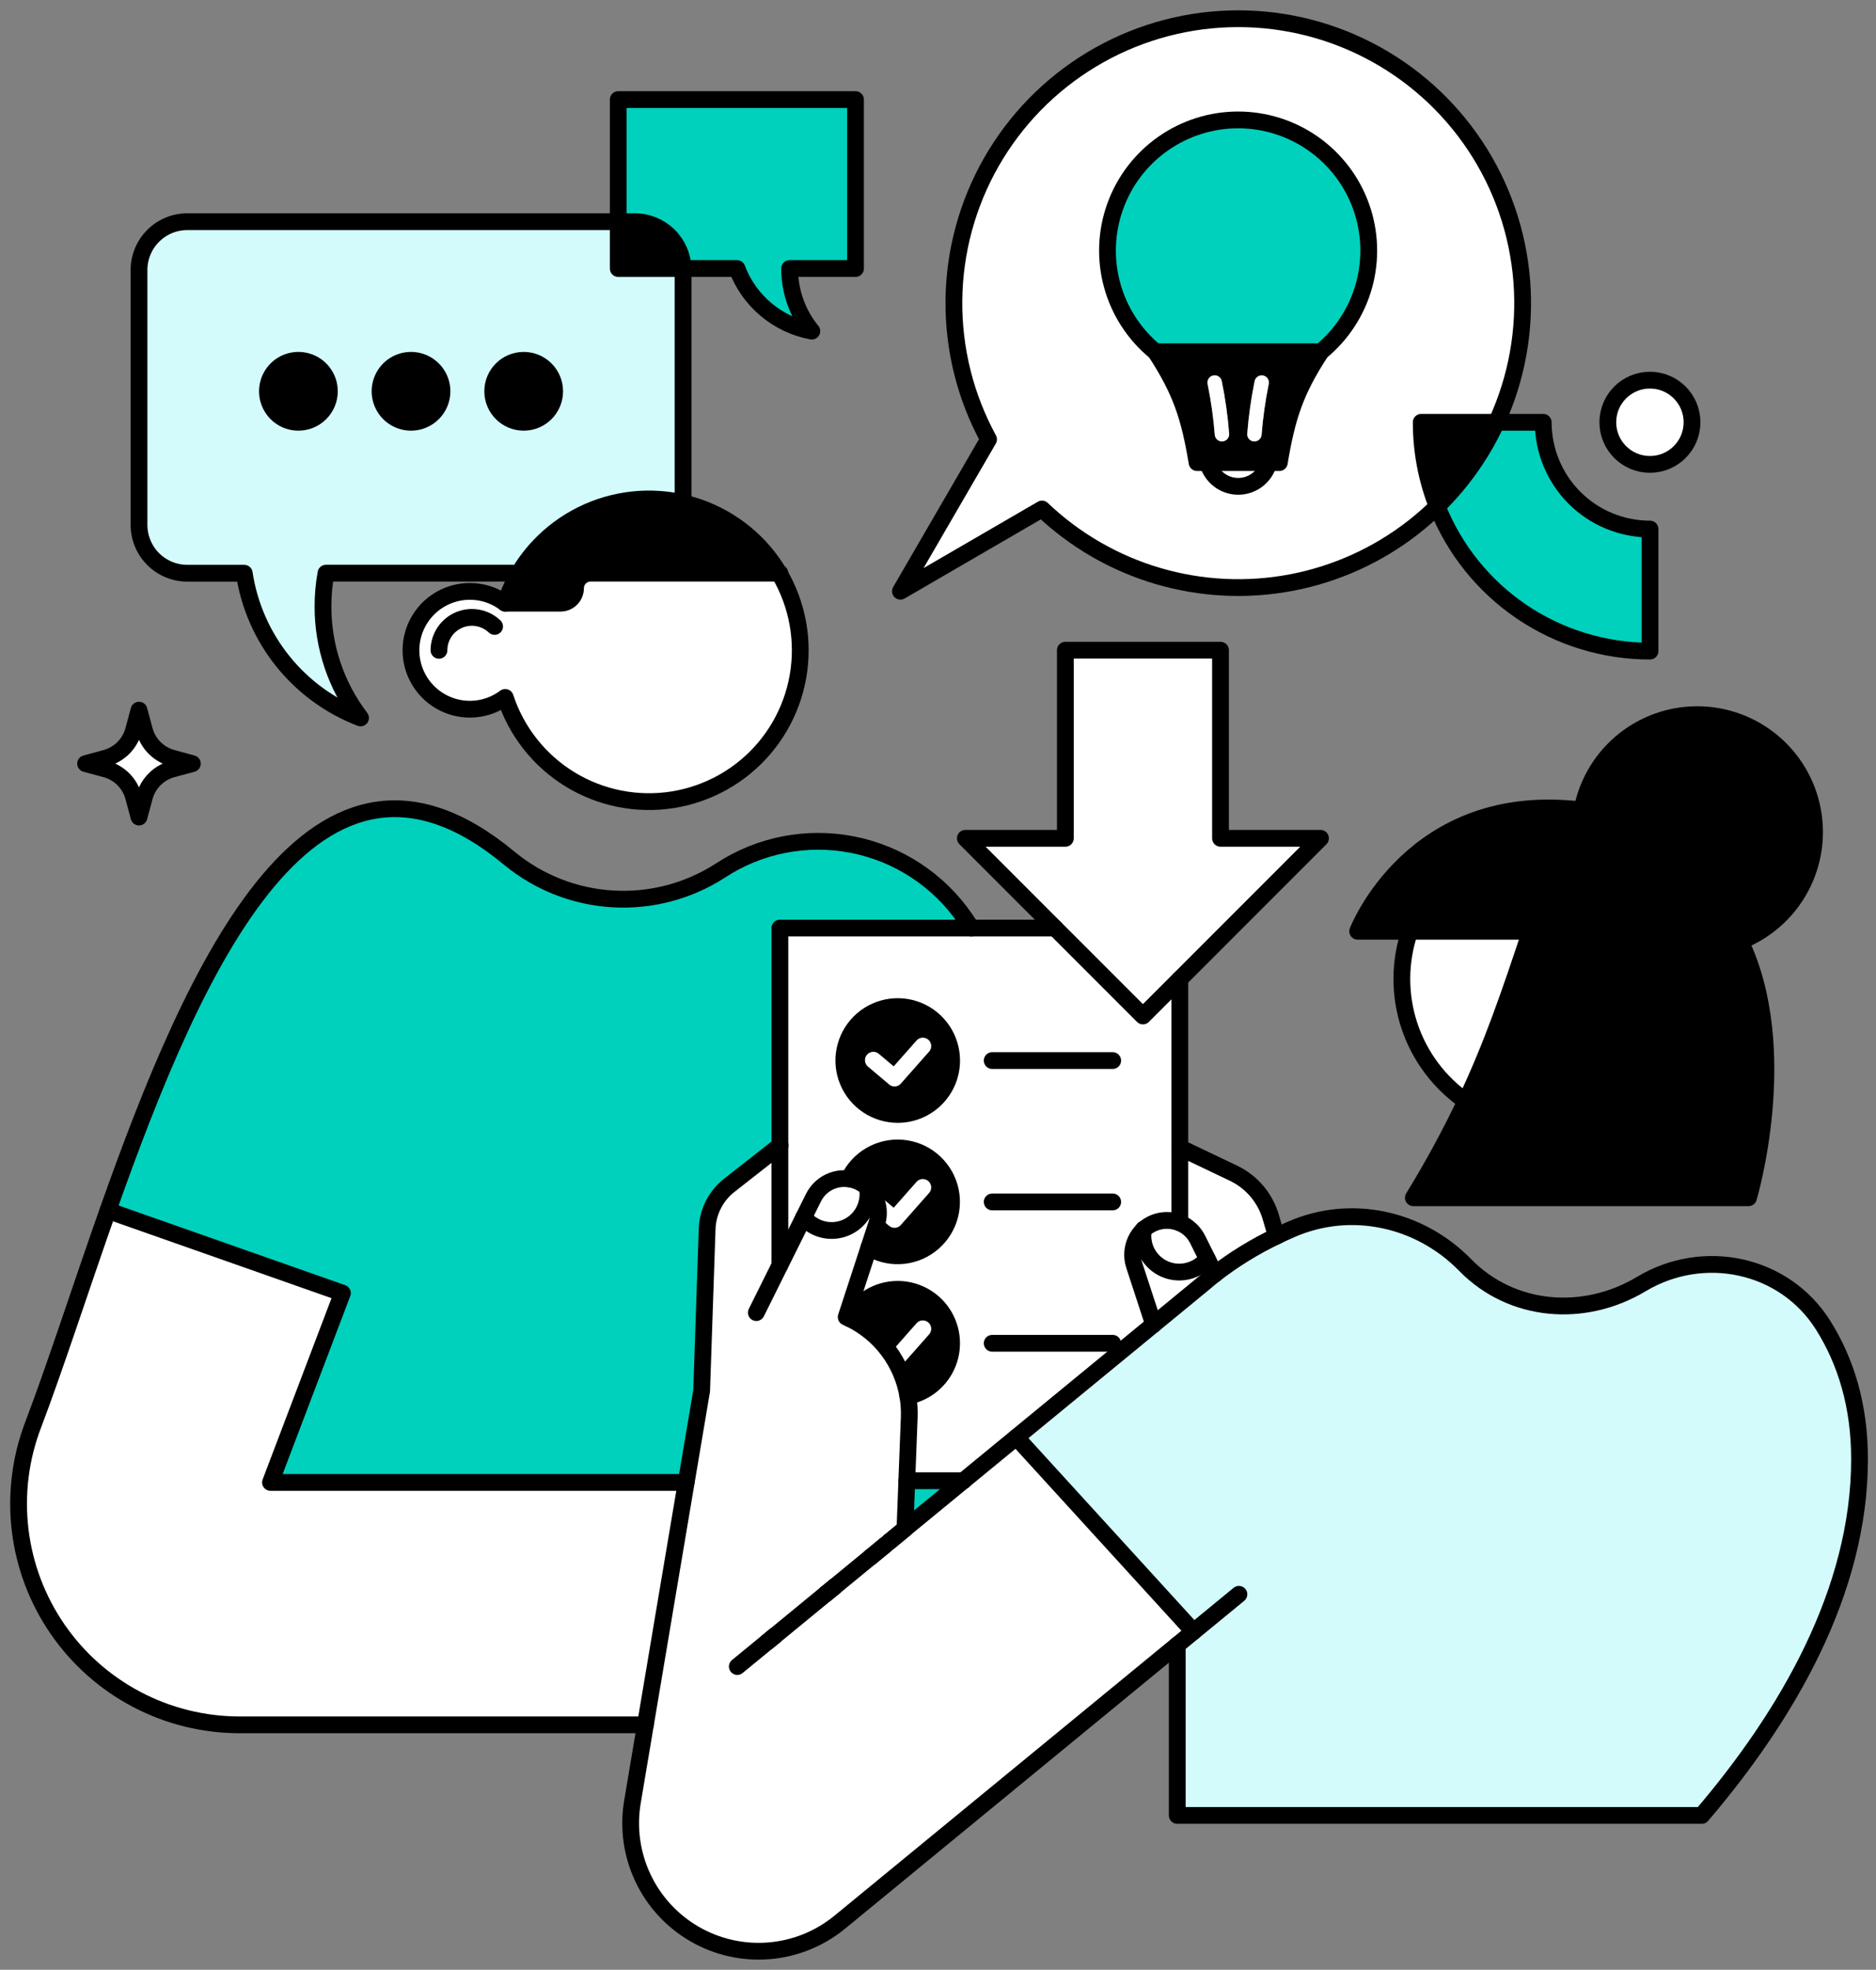 <svg width="101" height="106" viewBox="0 0 101 106" fill="none" xmlns="http://www.w3.org/2000/svg">
<rect x="0" y="0" width="101" height="106" fill="#808080" stroke="none"/>
<path d="M64.257 87.798L54.719 77.347C57.598 74.983 65.18 68.742 65.407 68.564C66.438 67.766 67.552 67.081 68.729 66.52C68.99 66.394 69.254 66.271 69.524 66.154C72.731 64.752 76.435 65.562 78.88 68.067C81.399 70.645 85.294 70.943 88.373 69.096C91.719 67.09 96.072 68.009 98.156 71.309C99.395 73.287 100.115 75.678 100.115 78.516C100.115 85.669 96.179 92.35 91.62 97.691H63.381V88.519L64.257 87.798Z" fill="#D3FBFB"/>
<path d="M78.916 59.253C80.354 56.221 81.284 53.454 82.401 50.115H73.094C73.094 50.115 76.046 42.454 85.17 43.593C85.376 42.514 85.859 41.508 86.572 40.673C87.285 39.838 88.203 39.203 89.236 38.832C90.269 38.46 91.382 38.364 92.463 38.553C93.545 38.742 94.558 39.21 95.404 39.91C96.249 40.61 96.898 41.519 97.285 42.546C97.673 43.574 97.786 44.684 97.613 45.768C97.441 46.853 96.988 47.873 96.301 48.729C95.613 49.586 94.715 50.248 93.693 50.651C96.52 56.507 94.136 64.456 94.136 64.456H76.092C77.125 62.773 78.068 61.036 78.916 59.253Z" fill="black"/>
<path d="M88.829 24.99C90.081 24.99 91.095 23.975 91.095 22.724C91.095 21.472 90.081 20.457 88.829 20.457C87.577 20.457 86.562 21.472 86.562 22.724C86.562 23.975 87.577 24.99 88.829 24.99Z" fill="white"/>
<path d="M88.83 28.47V35.038C86.36 35.038 83.947 34.296 81.904 32.907C79.861 31.519 78.283 29.548 77.375 27.251C78.705 25.948 79.788 24.414 80.569 22.724H83.083C83.083 23.478 83.231 24.226 83.52 24.923C83.809 25.62 84.232 26.254 84.766 26.787C85.299 27.321 85.933 27.744 86.63 28.033C87.328 28.321 88.075 28.47 88.83 28.47Z" fill="#00D1BD"/>
<path d="M75.896 50.115H82.395C81.283 53.454 80.353 56.22 78.915 59.253C77.487 58.264 76.421 56.838 75.876 55.189C75.332 53.54 75.338 51.759 75.896 50.115Z" fill="white"/>
<path d="M76.516 22.724H80.572C79.791 24.414 78.708 25.948 77.378 27.251C76.807 25.81 76.514 24.274 76.516 22.724Z" fill="black"/>
<path d="M73.697 13.485C73.698 14.527 73.466 15.556 73.02 16.497C72.573 17.438 71.923 18.268 71.116 18.927H62.202C61.285 18.175 60.572 17.204 60.13 16.103C59.689 15.002 59.533 13.807 59.677 12.63C59.821 11.453 60.261 10.331 60.955 9.369C61.649 8.408 62.575 7.637 63.647 7.129C64.719 6.622 65.902 6.393 67.086 6.465C68.27 6.538 69.416 6.908 70.419 7.542C71.421 8.177 72.247 9.054 72.819 10.093C73.391 11.132 73.691 12.299 73.691 13.485H73.697Z" fill="#00D1BD"/>
<path d="M62.207 18.927H71.12C69.751 21.031 69.294 22.405 68.879 24.894H64.447C64.033 22.407 63.576 21.031 62.207 18.927ZM68.306 20.666C68.327 20.565 68.308 20.46 68.251 20.373C68.195 20.287 68.106 20.227 68.006 20.206C67.905 20.184 67.799 20.204 67.713 20.261C67.627 20.317 67.567 20.405 67.545 20.506C67.354 21.439 67.221 22.383 67.146 23.332C67.142 23.383 67.147 23.434 67.163 23.483C67.178 23.531 67.203 23.576 67.236 23.615C67.268 23.654 67.308 23.686 67.353 23.709C67.399 23.732 67.448 23.747 67.499 23.751C67.51 23.752 67.521 23.752 67.532 23.751C67.629 23.751 67.722 23.714 67.794 23.649C67.865 23.584 67.909 23.494 67.918 23.398C67.991 22.48 68.121 21.568 68.306 20.667V20.666ZM65.821 23.752C65.872 23.748 65.921 23.734 65.967 23.71C66.012 23.687 66.052 23.655 66.085 23.616C66.118 23.577 66.143 23.532 66.158 23.484C66.173 23.435 66.179 23.384 66.175 23.333C66.101 22.384 65.967 21.44 65.775 20.507C65.753 20.406 65.693 20.318 65.607 20.262C65.52 20.205 65.415 20.186 65.314 20.207C65.213 20.228 65.125 20.288 65.069 20.375C65.012 20.461 64.993 20.566 65.014 20.667C65.199 21.57 65.328 22.483 65.4 23.402C65.408 23.498 65.452 23.588 65.523 23.653C65.595 23.719 65.688 23.755 65.784 23.755C65.797 23.756 65.809 23.755 65.821 23.753V23.752Z" fill="black"/>
<path d="M71.093 45.111L61.533 54.672L51.973 45.111H57.357V34.988H65.71V45.111H71.093Z" fill="white"/>
<path d="M68.43 65.54C68.514 65.839 68.612 66.169 68.727 66.519C67.55 67.08 66.437 67.765 65.406 68.563L64.467 66.678C64.269 66.279 63.932 65.965 63.52 65.795V61.755L66.411 63.134C66.9 63.368 67.332 63.703 67.681 64.118C68.029 64.534 68.284 65.018 68.43 65.54Z" fill="white"/>
<path d="M68.008 20.208C68.057 20.219 68.105 20.239 68.147 20.268C68.189 20.296 68.224 20.333 68.252 20.376C68.28 20.418 68.299 20.466 68.308 20.516C68.318 20.566 68.317 20.617 68.306 20.667C68.122 21.57 67.993 22.483 67.922 23.402C67.913 23.498 67.869 23.588 67.797 23.653C67.726 23.719 67.633 23.755 67.536 23.755C67.525 23.756 67.513 23.756 67.502 23.755C67.451 23.751 67.402 23.737 67.357 23.713C67.312 23.69 67.272 23.658 67.239 23.619C67.206 23.58 67.182 23.535 67.166 23.487C67.151 23.438 67.145 23.387 67.15 23.337C67.225 22.387 67.358 21.443 67.549 20.51C67.559 20.46 67.579 20.413 67.608 20.371C67.636 20.328 67.673 20.292 67.716 20.264C67.758 20.236 67.806 20.217 67.856 20.207C67.906 20.198 67.958 20.198 68.008 20.208Z" fill="white"/>
<path d="M65.019 24.894H68.308C68.215 25.259 68.002 25.583 67.704 25.815C67.407 26.046 67.041 26.171 66.664 26.171C66.287 26.171 65.92 26.046 65.623 25.815C65.325 25.583 65.113 25.259 65.019 24.894Z" fill="white"/>
<path d="M66.174 23.335C66.178 23.385 66.173 23.436 66.157 23.485C66.142 23.534 66.117 23.578 66.084 23.617C66.051 23.656 66.011 23.688 65.966 23.712C65.921 23.735 65.871 23.749 65.82 23.753C65.809 23.754 65.798 23.754 65.787 23.753C65.69 23.753 65.597 23.717 65.526 23.651C65.455 23.586 65.41 23.496 65.402 23.4C65.33 22.481 65.201 21.568 65.016 20.665C64.995 20.564 65.015 20.459 65.071 20.372C65.127 20.286 65.216 20.226 65.317 20.205C65.418 20.183 65.523 20.203 65.609 20.259C65.695 20.316 65.756 20.404 65.777 20.505C65.969 21.439 66.101 22.384 66.174 23.335Z" fill="white"/>
<path d="M64.997 67.743L65.406 68.567C65.179 68.744 64.962 68.931 64.748 69.11L62.108 71.276L61.061 68.074C60.95 67.738 60.939 67.377 61.028 67.035C61.117 66.692 61.302 66.383 61.562 66.143C61.542 66.256 61.531 66.371 61.531 66.486C61.529 66.89 61.652 67.284 61.883 67.616C62.114 67.947 62.441 68.199 62.821 68.336C63.2 68.474 63.613 68.491 64.003 68.385C64.392 68.278 64.74 68.054 64.997 67.743Z" fill="white"/>
<path d="M64.468 66.68L64.997 67.74C64.74 68.052 64.393 68.276 64.004 68.382C63.615 68.489 63.202 68.472 62.823 68.335C62.444 68.198 62.116 67.947 61.885 67.616C61.653 67.286 61.53 66.892 61.531 66.488C61.531 66.373 61.542 66.258 61.562 66.145C61.773 65.95 62.026 65.808 62.301 65.728C62.577 65.649 62.867 65.634 63.149 65.686C63.431 65.738 63.697 65.855 63.926 66.027C64.155 66.2 64.341 66.423 64.468 66.68Z" fill="white"/>
<path d="M63.522 65.795C63.195 65.66 62.837 65.622 62.49 65.685C62.142 65.748 61.82 65.909 61.561 66.149C61.303 66.389 61.118 66.698 61.029 67.04C60.941 67.382 60.952 67.742 61.062 68.077L62.11 71.28L51.874 79.682H48.819L48.949 76.275C48.965 75.894 48.94 75.511 48.877 75.134C49.36 75.042 49.812 74.828 50.191 74.512C50.569 74.196 50.86 73.79 51.038 73.331C51.216 72.871 51.273 72.374 51.206 71.886C51.139 71.399 50.948 70.936 50.653 70.542C50.357 70.148 49.966 69.836 49.517 69.635C49.067 69.433 48.574 69.35 48.084 69.392C47.593 69.434 47.121 69.6 46.712 69.875C46.303 70.15 45.971 70.524 45.747 70.962C45.684 70.932 45.62 70.903 45.556 70.874L46.782 67.131C47.28 67.445 47.862 67.6 48.451 67.575C49.039 67.551 49.606 67.348 50.076 66.993C50.547 66.639 50.898 66.149 51.084 65.591C51.27 65.032 51.281 64.43 51.116 63.864C50.952 63.298 50.619 62.797 50.162 62.425C49.705 62.053 49.146 61.829 48.559 61.782C47.972 61.736 47.385 61.869 46.875 62.164C46.365 62.459 45.958 62.902 45.706 63.435C45.322 63.381 44.931 63.449 44.588 63.629C44.245 63.81 43.968 64.094 43.795 64.44L41.988 68.074V49.942H56.803L61.532 54.671L63.522 52.682V65.795ZM51.239 57.068C51.239 56.494 51.068 55.933 50.749 55.456C50.431 54.978 49.977 54.607 49.447 54.387C48.917 54.167 48.333 54.11 47.77 54.222C47.207 54.334 46.69 54.61 46.284 55.016C45.878 55.422 45.602 55.939 45.49 56.502C45.378 57.065 45.435 57.649 45.655 58.179C45.875 58.709 46.247 59.163 46.724 59.481C47.201 59.8 47.762 59.971 48.336 59.971C49.105 59.969 49.842 59.663 50.385 59.119C50.928 58.575 51.233 57.837 51.233 57.068H51.239Z" fill="white"/>
<path d="M62.21 18.927C63.578 21.031 64.036 22.405 64.45 24.894H65.021C65.114 25.26 65.326 25.583 65.624 25.815C65.921 26.046 66.288 26.172 66.665 26.172C67.042 26.172 67.408 26.046 67.706 25.815C68.003 25.583 68.216 25.26 68.309 24.894H68.878C69.294 22.407 69.748 21.031 71.12 18.927C72.242 18.008 73.052 16.764 73.44 15.367C73.828 13.969 73.774 12.486 73.286 11.12C72.798 9.754 71.9 8.573 70.714 7.737C69.528 6.902 68.114 6.453 66.663 6.453C65.213 6.453 63.798 6.902 62.612 7.737C61.427 8.573 60.528 9.754 60.04 11.12C59.552 12.486 59.498 13.969 59.886 15.367C60.274 16.764 61.084 18.008 62.206 18.927H62.21ZM81.975 16.311C81.978 18.526 81.499 20.714 80.571 22.725H76.517C76.514 24.275 76.806 25.811 77.376 27.252C74.54 30.029 70.736 31.597 66.766 31.623C62.796 31.649 58.971 30.132 56.099 27.392L48.477 31.817L53.222 23.645C52.105 21.597 51.47 19.321 51.367 16.99C51.263 14.66 51.694 12.336 52.626 10.197C53.557 8.058 54.965 6.16 56.742 4.649C58.52 3.137 60.618 2.051 62.879 1.475C65.14 0.898 67.502 0.846 69.787 1.322C72.07 1.798 74.216 2.789 76.058 4.221C77.9 5.652 79.391 7.486 80.416 9.582C81.442 11.677 81.975 13.979 81.975 16.312V16.311Z" fill="white"/>
<path d="M52.303 49.942H41.989V61.641L39.257 63.782C38.899 64.062 38.606 64.416 38.4 64.822C38.193 65.227 38.078 65.672 38.062 66.126L37.771 74.845C37.751 74.936 37.733 75.03 37.718 75.123L36.937 79.772H14.563L18.435 69.584L5.812 65.146C10.511 51.844 16.913 37.433 27.444 46.198C29.021 47.493 30.968 48.253 33.006 48.371C35.043 48.488 37.065 47.956 38.78 46.851C40.879 45.469 43.436 44.966 45.901 45.45C48.367 45.933 50.545 47.365 51.966 49.437C52.081 49.605 52.193 49.773 52.303 49.942Z" fill="#00D1BD"/>
<path d="M48.817 79.682H51.874L47.895 82.949L48.718 82.271L48.817 79.682Z" fill="#00D1BD"/>
<path d="M48.876 75.134C48.726 74.239 48.364 73.393 47.82 72.667C47.275 71.941 46.564 71.356 45.746 70.962C45.97 70.524 46.302 70.15 46.711 69.875C47.12 69.6 47.592 69.434 48.082 69.392C48.573 69.35 49.066 69.433 49.516 69.635C49.965 69.836 50.356 70.148 50.652 70.542C50.947 70.936 51.138 71.399 51.205 71.886C51.273 72.374 51.215 72.871 51.037 73.331C50.859 73.79 50.568 74.197 50.19 74.512C49.812 74.828 49.359 75.042 48.876 75.134Z" fill="black"/>
<path d="M48.332 54.167C48.906 54.167 49.467 54.337 49.944 54.656C50.422 54.975 50.794 55.429 51.013 55.959C51.233 56.489 51.291 57.073 51.178 57.636C51.066 58.199 50.79 58.716 50.384 59.122C49.978 59.528 49.461 59.804 48.898 59.916C48.334 60.028 47.751 59.97 47.221 59.751C46.69 59.531 46.237 59.159 45.918 58.681C45.599 58.204 45.429 57.642 45.43 57.068C45.43 56.687 45.505 56.31 45.651 55.958C45.797 55.606 46.01 55.286 46.28 55.017C46.549 54.747 46.869 54.533 47.221 54.388C47.574 54.242 47.951 54.167 48.332 54.167Z" fill="black"/>
<path d="M47.247 64.851C47.163 64.491 46.974 64.163 46.704 63.91C46.427 63.656 46.079 63.492 45.707 63.439C45.959 62.907 46.367 62.464 46.876 62.168C47.386 61.873 47.973 61.74 48.56 61.787C49.147 61.833 49.706 62.057 50.163 62.429C50.62 62.801 50.953 63.303 51.117 63.868C51.282 64.434 51.271 65.036 51.085 65.595C50.899 66.154 50.548 66.643 50.078 66.998C49.607 67.352 49.04 67.555 48.452 67.58C47.863 67.604 47.281 67.449 46.783 67.135L47.2 65.841C47.306 65.522 47.322 65.18 47.247 64.851Z" fill="black"/>
<path d="M41.332 88.341C41.453 88.24 41.578 88.138 41.707 88.034L41.332 88.341ZM41.992 68.079L43.27 65.507C43.527 65.817 43.873 66.041 44.262 66.147C44.651 66.253 45.063 66.237 45.443 66.1C45.822 65.963 46.149 65.712 46.38 65.382C46.612 65.051 46.735 64.658 46.734 64.254C46.734 64.139 46.724 64.024 46.704 63.911C46.974 64.164 47.163 64.492 47.247 64.852C47.323 65.18 47.308 65.523 47.203 65.843L45.555 70.875C45.619 70.904 45.683 70.933 45.746 70.963C46.564 71.357 47.275 71.942 47.82 72.667C48.365 73.393 48.727 74.239 48.878 75.134C48.941 75.511 48.966 75.894 48.95 76.276L48.723 82.272L47.899 82.949L54.722 77.347L64.261 87.798L45.215 103.434C44.131 104.325 42.801 104.863 41.402 104.977C40.004 105.091 38.604 104.775 37.39 104.072C36.175 103.369 35.205 102.312 34.608 101.042C34.011 99.772 33.816 98.35 34.049 96.967C34.049 96.967 37.754 74.936 37.775 74.845L38.071 66.126C38.087 65.672 38.202 65.227 38.409 64.822C38.615 64.416 38.908 64.061 39.266 63.782L41.998 61.641L41.992 68.079Z" fill="white"/>
<path d="M46.73 64.254C46.731 64.658 46.607 65.051 46.376 65.382C46.145 65.712 45.818 65.963 45.438 66.1C45.059 66.237 44.647 66.253 44.258 66.147C43.869 66.041 43.523 65.817 43.266 65.507L43.794 64.445C43.922 64.188 44.108 63.964 44.337 63.792C44.566 63.619 44.832 63.502 45.114 63.45C45.396 63.398 45.687 63.413 45.962 63.493C46.238 63.572 46.491 63.715 46.702 63.91C46.721 64.024 46.73 64.139 46.73 64.254Z" fill="white"/>
<path d="M46.059 5.359V14.449H42.512C42.51 15.677 42.932 16.867 43.707 17.819C42.802 17.652 41.956 17.253 41.25 16.663C40.544 16.073 40.002 15.31 39.677 14.449H36.773C36.753 13.774 36.47 13.133 35.985 12.663C35.499 12.192 34.85 11.93 34.174 11.93H33.285V5.359H46.059Z" fill="#00D1BD"/>
<path d="M41.989 30.843C42.572 31.831 42.94 32.929 43.069 34.068C43.199 35.207 43.087 36.36 42.741 37.453C42.395 38.545 41.823 39.553 41.062 40.41C40.301 41.266 39.368 41.953 38.324 42.425C37.28 42.898 36.148 43.145 35.002 43.15C33.855 43.156 32.721 42.92 31.672 42.458C30.623 41.996 29.684 41.318 28.914 40.469C28.145 39.62 27.563 38.618 27.206 37.529C26.735 37.883 26.174 38.1 25.587 38.153C25 38.207 24.409 38.096 23.881 37.833C23.354 37.57 22.91 37.164 22.6 36.663C22.289 36.161 22.125 35.583 22.125 34.994C22.125 34.404 22.289 33.826 22.6 33.324C22.91 32.823 23.354 32.418 23.881 32.154C24.409 31.891 25 31.78 25.587 31.834C26.174 31.888 26.735 32.104 27.206 32.459H30.185C30.399 32.459 30.604 32.374 30.756 32.222C30.907 32.071 30.992 31.865 30.992 31.651C30.993 31.437 31.078 31.232 31.229 31.08C31.381 30.929 31.586 30.844 31.8 30.843H41.989Z" fill="white"/>
<path d="M41.988 30.843H31.794C31.58 30.844 31.375 30.929 31.223 31.08C31.072 31.232 30.987 31.437 30.986 31.651C30.986 31.865 30.901 32.071 30.75 32.222C30.598 32.374 30.393 32.459 30.179 32.459H27.199C27.687 30.967 28.594 29.647 29.813 28.657C31.031 27.668 32.509 27.051 34.07 26.881C35.63 26.71 37.206 26.994 38.61 27.696C40.013 28.399 41.184 29.492 41.982 30.843H41.988Z" fill="black"/>
<path d="M41.332 88.341L41.707 88.034C41.578 88.138 41.452 88.241 41.332 88.341Z" fill="white"/>
<path d="M36.938 79.772L34.744 92.816H12.895C10.969 92.816 9.071 92.348 7.365 91.452C5.659 90.556 4.197 89.26 3.103 87.674C2.009 86.088 1.317 84.26 1.086 82.347C0.855 80.434 1.092 78.494 1.776 76.693C3 73.472 4.319 69.364 5.809 65.146L18.431 69.584L14.559 79.772H36.938Z" fill="white"/>
<path d="M36.778 14.53V27.03C35.09 26.646 33.324 26.809 31.734 27.494C30.144 28.179 28.812 29.351 27.932 30.841H17.549C17.442 31.432 17.388 32.032 17.389 32.633C17.385 34.801 18.096 36.91 19.411 38.634C17.772 38.006 16.329 36.954 15.229 35.586C14.129 34.218 13.411 32.583 13.15 30.847H10.086C9.744 30.847 9.406 30.78 9.09 30.649C8.775 30.518 8.488 30.327 8.246 30.085C8.005 29.844 7.813 29.557 7.682 29.242C7.552 28.926 7.484 28.588 7.484 28.247V14.53C7.484 14.188 7.552 13.85 7.682 13.534C7.813 13.219 8.005 12.932 8.246 12.691C8.488 12.449 8.775 12.258 9.09 12.127C9.406 11.997 9.744 11.93 10.086 11.93H33.288V14.449H36.779C36.778 14.48 36.778 14.503 36.778 14.53ZM29.862 21.052C29.862 20.722 29.765 20.4 29.581 20.125C29.398 19.851 29.138 19.637 28.833 19.511C28.528 19.385 28.193 19.352 27.87 19.416C27.546 19.481 27.249 19.64 27.016 19.873C26.783 20.106 26.624 20.403 26.559 20.727C26.495 21.05 26.528 21.385 26.654 21.69C26.781 21.995 26.994 22.255 27.268 22.438C27.543 22.621 27.865 22.719 28.195 22.719C28.636 22.719 29.06 22.544 29.372 22.232C29.685 21.921 29.861 21.498 29.862 21.056V21.052ZM23.798 21.052C23.798 20.722 23.7 20.399 23.517 20.125C23.334 19.851 23.073 19.637 22.768 19.511C22.464 19.385 22.128 19.352 21.805 19.416C21.481 19.481 21.184 19.64 20.951 19.873C20.718 20.106 20.559 20.404 20.495 20.727C20.431 21.051 20.464 21.386 20.59 21.691C20.717 21.995 20.931 22.256 21.205 22.439C21.479 22.622 21.802 22.719 22.132 22.719C22.573 22.719 22.996 22.544 23.309 22.232C23.621 21.921 23.797 21.497 23.798 21.056V21.052ZM17.735 21.052C17.735 20.722 17.637 20.4 17.454 20.125C17.27 19.851 17.01 19.637 16.705 19.511C16.401 19.385 16.065 19.352 15.742 19.416C15.418 19.481 15.121 19.64 14.888 19.873C14.655 20.106 14.496 20.403 14.432 20.727C14.367 21.05 14.401 21.385 14.527 21.69C14.653 21.995 14.867 22.255 15.141 22.438C15.415 22.621 15.738 22.719 16.067 22.719C16.509 22.719 16.932 22.544 17.245 22.232C17.557 21.921 17.734 21.498 17.735 21.056V21.052Z" fill="#D3FBFB"/>
<path d="M36.773 14.449H33.285V11.93H34.178C34.853 11.93 35.501 12.194 35.986 12.664C36.47 13.134 36.753 13.774 36.773 14.449Z" fill="black"/>
<path d="M28.195 22.724C29.116 22.724 29.862 21.977 29.862 21.056C29.862 20.135 29.116 19.389 28.195 19.389C27.274 19.389 26.527 20.135 26.527 21.056C26.527 21.977 27.274 22.724 28.195 22.724Z" fill="black"/>
<path d="M22.132 19.389C22.461 19.389 22.783 19.488 23.057 19.671C23.331 19.855 23.544 20.116 23.67 20.42C23.796 20.725 23.828 21.06 23.763 21.383C23.699 21.707 23.54 22.003 23.306 22.236C23.073 22.469 22.776 22.628 22.453 22.692C22.129 22.756 21.794 22.723 21.489 22.596C21.185 22.47 20.925 22.256 20.742 21.982C20.559 21.708 20.461 21.386 20.461 21.056C20.461 20.837 20.504 20.62 20.588 20.417C20.672 20.215 20.795 20.03 20.95 19.876C21.105 19.721 21.29 19.598 21.492 19.514C21.695 19.431 21.912 19.388 22.132 19.389Z" fill="black"/>
<path d="M16.065 19.389C16.395 19.389 16.717 19.486 16.991 19.669C17.266 19.852 17.48 20.113 17.606 20.417C17.733 20.722 17.766 21.057 17.701 21.381C17.637 21.704 17.479 22.002 17.245 22.235C17.012 22.468 16.715 22.627 16.392 22.692C16.068 22.756 15.733 22.723 15.428 22.597C15.123 22.471 14.863 22.257 14.68 21.983C14.496 21.708 14.398 21.386 14.398 21.056C14.398 20.614 14.574 20.19 14.886 19.877C15.199 19.565 15.623 19.389 16.065 19.389Z" fill="black"/>
<path d="M10.357 41.089L9.27 41.384C8.913 41.481 8.587 41.67 8.325 41.932C8.063 42.195 7.874 42.521 7.777 42.879L7.483 43.966L7.19 42.879C7.093 42.521 6.904 42.195 6.642 41.932C6.38 41.67 6.054 41.481 5.696 41.384L4.609 41.089L5.696 40.794C6.054 40.696 6.38 40.507 6.641 40.245C6.903 39.983 7.092 39.657 7.19 39.299L7.483 38.212L7.777 39.299C7.874 39.657 8.063 39.983 8.325 40.245C8.587 40.507 8.913 40.696 9.27 40.794L10.357 41.089Z" fill="white"/>
<path d="M47.246 64.85L48.16 65.621L49.682 63.898" stroke="white" stroke-width="0.903" stroke-linecap="round" stroke-linejoin="round"/>
<path d="M48.18 73.207L49.683 71.506" stroke="white" stroke-width="0.903" stroke-linecap="round" stroke-linejoin="round"/>
<path d="M7.483 38.214L7.19 39.301C7.092 39.659 6.903 39.985 6.641 40.247C6.38 40.509 6.054 40.698 5.696 40.796L4.609 41.092L5.696 41.386C6.054 41.483 6.38 41.672 6.642 41.935C6.904 42.197 7.093 42.523 7.19 42.881L7.483 43.968L7.777 42.881C7.874 42.523 8.063 42.197 8.325 41.935C8.587 41.672 8.913 41.483 9.27 41.386L10.357 41.092L9.27 40.796C8.913 40.698 8.587 40.509 8.325 40.247C8.063 39.985 7.874 39.659 7.777 39.301L7.483 38.214Z" stroke="black" stroke-width="0.903" stroke-linecap="round" stroke-linejoin="round"/>
<path d="M52.303 49.942C52.192 49.773 52.078 49.605 51.962 49.439C50.541 47.367 48.363 45.936 45.897 45.452C43.432 44.968 40.875 45.471 38.776 46.853C37.06 47.958 35.039 48.49 33.002 48.373C30.964 48.256 29.017 47.495 27.44 46.201C16.912 37.435 10.51 51.846 5.808 65.148C4.318 69.367 3 73.475 1.776 76.695C1.091 78.496 0.855 80.437 1.086 82.35C1.318 84.263 2.01 86.091 3.105 87.677C4.199 89.263 5.662 90.559 7.369 91.454C9.075 92.35 10.973 92.817 12.9 92.817H34.749" stroke="black" stroke-width="0.903" stroke-linecap="round" stroke-linejoin="round"/>
<path d="M36.941 79.772H14.563L18.435 69.584L5.812 65.146" stroke="black" stroke-width="0.903" stroke-linecap="round" stroke-linejoin="round"/>
<path d="M27.201 32.459C26.73 32.105 26.169 31.889 25.583 31.836C24.996 31.783 24.406 31.894 23.879 32.157C23.352 32.42 22.909 32.825 22.599 33.326C22.289 33.827 22.125 34.405 22.125 34.994C22.125 35.583 22.289 36.16 22.599 36.661C22.909 37.162 23.352 37.567 23.879 37.83C24.406 38.093 24.996 38.205 25.583 38.151C26.169 38.098 26.73 37.882 27.201 37.529C27.804 39.37 29.043 40.935 30.697 41.945C32.351 42.954 34.31 43.341 36.223 43.036C38.136 42.73 39.878 41.753 41.136 40.279C42.393 38.805 43.084 36.931 43.084 34.994C43.084 33.056 42.393 31.182 41.136 29.708C39.878 28.234 38.136 27.257 36.223 26.952C34.31 26.646 32.351 27.033 30.697 28.042C29.043 29.052 27.804 30.618 27.201 32.459Z" stroke="black" stroke-width="0.903" stroke-linecap="round" stroke-linejoin="round"/>
<path d="M26.628 33.711C26.376 33.472 26.06 33.312 25.719 33.251C25.378 33.189 25.026 33.229 24.707 33.366C24.389 33.503 24.117 33.73 23.926 34.019C23.735 34.309 23.633 34.648 23.633 34.995" stroke="black" stroke-width="0.903" stroke-linecap="round" stroke-linejoin="round"/>
<path d="M27.199 32.459H30.178C30.392 32.459 30.597 32.374 30.749 32.222C30.9 32.071 30.985 31.865 30.985 31.651C30.985 31.437 31.071 31.232 31.222 31.08C31.373 30.929 31.579 30.844 31.793 30.843H41.987" stroke="black" stroke-width="0.903" stroke-linecap="round" stroke-linejoin="round"/>
<path d="M27.932 30.843H17.549C17.442 31.434 17.388 32.033 17.389 32.633C17.385 34.801 18.096 36.91 19.411 38.634C17.772 38.006 16.329 36.954 15.229 35.586C14.129 34.218 13.411 32.583 13.15 30.847H10.086C9.744 30.847 9.406 30.78 9.09 30.649C8.775 30.518 8.488 30.327 8.246 30.085C8.005 29.844 7.813 29.557 7.682 29.242C7.552 28.926 7.484 28.588 7.484 28.247V14.53C7.484 14.188 7.552 13.85 7.682 13.534C7.813 13.219 8.005 12.932 8.246 12.691C8.488 12.449 8.775 12.258 9.09 12.127C9.406 11.997 9.744 11.93 10.086 11.93H34.177C34.852 11.929 35.502 12.192 35.987 12.663C36.472 13.133 36.755 13.774 36.776 14.449C36.776 14.475 36.776 14.503 36.776 14.53V27.03" stroke="black" stroke-width="0.903" stroke-linecap="round" stroke-linejoin="round"/>
<path d="M17.733 21.056C17.733 20.726 17.636 20.404 17.452 20.13C17.269 19.855 17.009 19.642 16.704 19.516C16.399 19.389 16.064 19.356 15.741 19.421C15.417 19.485 15.12 19.644 14.887 19.877C14.654 20.11 14.495 20.407 14.431 20.731C14.366 21.054 14.399 21.39 14.525 21.694C14.652 21.999 14.865 22.259 15.139 22.443C15.414 22.626 15.736 22.724 16.066 22.724C16.508 22.724 16.932 22.548 17.245 22.235C17.558 21.922 17.733 21.498 17.733 21.056Z" stroke="black" stroke-width="0.903" stroke-linecap="round" stroke-linejoin="round"/>
<path d="M23.796 21.056C23.796 20.726 23.698 20.404 23.515 20.13C23.331 19.855 23.071 19.642 22.766 19.515C22.462 19.389 22.126 19.356 21.803 19.421C21.479 19.485 21.182 19.644 20.949 19.877C20.716 20.111 20.557 20.408 20.493 20.732C20.429 21.055 20.462 21.39 20.588 21.695C20.715 22 20.928 22.26 21.203 22.443C21.477 22.626 21.8 22.724 22.13 22.724C22.348 22.724 22.565 22.68 22.767 22.597C22.97 22.513 23.153 22.39 23.308 22.235C23.463 22.08 23.586 21.896 23.669 21.694C23.753 21.492 23.796 21.275 23.796 21.056Z" stroke="black" stroke-width="0.903" stroke-linecap="round" stroke-linejoin="round"/>
<path d="M28.195 22.724C29.116 22.724 29.862 21.977 29.862 21.056C29.862 20.135 29.116 19.389 28.195 19.389C27.274 19.389 26.527 20.135 26.527 21.056C26.527 21.977 27.274 22.724 28.195 22.724Z" stroke="black" stroke-width="0.903" stroke-linecap="round" stroke-linejoin="round"/>
<path d="M33.285 11.93V5.359H46.059V14.449H42.512C42.51 15.677 42.932 16.867 43.707 17.819C42.802 17.652 41.956 17.253 41.25 16.663C40.544 16.073 40.002 15.31 39.677 14.449H33.285V11.93Z" stroke="black" stroke-width="0.903" stroke-linecap="round" stroke-linejoin="round"/>
<path d="M80.571 22.724C81.664 20.351 82.132 17.739 81.93 15.134C81.728 12.53 80.864 10.021 79.418 7.845C77.973 5.67 75.995 3.9 73.673 2.705C71.351 1.509 68.761 0.928 66.15 1.016C63.54 1.103 60.995 1.858 58.759 3.207C56.522 4.556 54.668 6.454 53.372 8.722C52.076 10.99 51.382 13.552 51.356 16.164C51.33 18.776 51.972 21.351 53.222 23.644L48.477 31.816L56.099 27.391C57.862 29.071 60.001 30.307 62.338 30.995C64.675 31.683 67.142 31.804 69.535 31.348C71.927 30.891 74.177 29.871 76.096 28.371C78.016 26.871 79.55 24.935 80.571 22.724Z" stroke="black" stroke-width="0.903" stroke-linecap="round" stroke-linejoin="round"/>
<path d="M71.115 18.927C72.237 18.008 73.047 16.764 73.435 15.367C73.823 13.969 73.769 12.486 73.281 11.12C72.793 9.754 71.894 8.573 70.709 7.737C69.523 6.902 68.108 6.453 66.658 6.453C65.207 6.453 63.793 6.902 62.607 7.737C61.421 8.573 60.523 9.754 60.035 11.12C59.547 12.486 59.493 13.969 59.881 15.367C60.269 16.764 61.079 18.008 62.201 18.927" stroke="black" stroke-width="0.903" stroke-linecap="round" stroke-linejoin="round"/>
<path d="M65.019 24.894C65.113 25.259 65.325 25.583 65.623 25.815C65.92 26.046 66.287 26.171 66.664 26.171C67.041 26.171 67.407 26.046 67.704 25.815C68.002 25.583 68.215 25.259 68.308 24.894" stroke="black" stroke-width="0.903" stroke-linecap="round" stroke-linejoin="round"/>
<path d="M62.207 18.927C63.576 21.031 64.033 22.405 64.447 24.894H68.876C69.291 22.407 69.745 21.031 71.117 18.927H62.207Z" stroke="black" stroke-width="0.903" stroke-linecap="round" stroke-linejoin="round"/>
<path d="M54.719 77.347L64.258 87.799" stroke="black" stroke-width="0.903" stroke-linecap="round" stroke-linejoin="round"/>
<path d="M47.897 82.949L48.721 82.271L48.951 76.275C48.966 75.894 48.941 75.511 48.878 75.134C48.727 74.239 48.365 73.394 47.82 72.668C47.276 71.942 46.565 71.357 45.748 70.962C45.685 70.932 45.621 70.903 45.557 70.874L47.202 65.841C47.307 65.522 47.322 65.179 47.246 64.851C47.181 64.565 47.049 64.299 46.859 64.074C46.67 63.85 46.43 63.674 46.159 63.562C45.727 63.383 45.243 63.374 44.804 63.538C44.366 63.702 44.006 64.026 43.797 64.445L40.719 70.634" stroke="black" stroke-width="0.903" stroke-linecap="round" stroke-linejoin="round"/>
<path d="M46.883 83.782L47.643 83.158" stroke="black" stroke-width="0.903" stroke-linecap="round" stroke-linejoin="round"/>
<path d="M44.465 85.767L44.932 85.383" stroke="black" stroke-width="0.903" stroke-linecap="round" stroke-linejoin="round"/>
<path d="M39.695 89.679L41.701 88.034" stroke="black" stroke-width="0.903" stroke-linecap="round" stroke-linejoin="round"/>
<path d="M41.703 88.034C41.575 88.138 41.45 88.241 41.328 88.341" stroke="black" stroke-width="0.903" stroke-linecap="round" stroke-linejoin="round"/>
<path d="M41.703 88.034L44.463 85.767" stroke="black" stroke-width="0.903" stroke-linecap="round" stroke-linejoin="round"/>
<path d="M44.932 85.383L44.465 85.767" stroke="black" stroke-width="0.903" stroke-linecap="round" stroke-linejoin="round"/>
<path d="M44.93 85.384L46.88 83.782" stroke="black" stroke-width="0.903" stroke-linecap="round" stroke-linejoin="round"/>
<path d="M47.643 83.158L46.883 83.782" stroke="black" stroke-width="0.903" stroke-linecap="round" stroke-linejoin="round"/>
<path d="M47.641 83.159L47.896 82.949" stroke="black" stroke-width="0.903" stroke-linecap="round" stroke-linejoin="round"/>
<path d="M63.38 88.519V97.691H91.619C96.178 92.35 100.114 85.669 100.114 78.516C100.114 75.675 99.394 73.283 98.151 71.309C96.071 68.008 91.718 67.09 88.368 69.096C85.289 70.944 81.394 70.645 78.875 68.067C76.429 65.567 72.726 64.752 69.518 66.154C69.249 66.271 68.984 66.394 68.724 66.52C67.547 67.082 66.433 67.767 65.402 68.565C65.174 68.742 64.957 68.929 64.743 69.108C64.723 69.124 49.189 81.879 47.895 82.944" stroke="black" stroke-width="0.903" stroke-linecap="round" stroke-linejoin="round"/>
<path d="M41.988 68.078V49.942H56.803" stroke="black" stroke-width="0.903" stroke-linecap="round" stroke-linejoin="round"/>
<path d="M63.52 52.682V65.795" stroke="black" stroke-width="0.903" stroke-linecap="round" stroke-linejoin="round"/>
<path d="M51.877 79.682H48.82" stroke="black" stroke-width="0.903" stroke-linecap="round" stroke-linejoin="round"/>
<path d="M51.234 57.068C51.234 56.494 51.064 55.933 50.745 55.456C50.426 54.979 49.973 54.607 49.443 54.387C48.912 54.167 48.329 54.11 47.766 54.222C47.203 54.334 46.686 54.61 46.28 55.016C45.874 55.422 45.597 55.939 45.486 56.502C45.373 57.065 45.431 57.649 45.651 58.179C45.87 58.709 46.242 59.163 46.719 59.481C47.197 59.8 47.758 59.971 48.332 59.971C48.713 59.971 49.091 59.896 49.443 59.75C49.795 59.604 50.115 59.39 50.385 59.121C50.654 58.851 50.868 58.531 51.014 58.179C51.159 57.827 51.234 57.45 51.234 57.068Z" stroke="black" stroke-width="0.903" stroke-linecap="round" stroke-linejoin="round"/>
<path d="M47.02 57.051L48.161 58.013L49.683 56.291" stroke="white" stroke-width="0.903" stroke-linecap="round" stroke-linejoin="round"/>
<path d="M53.418 57.071H59.905" stroke="black" stroke-width="0.903" stroke-linecap="round" stroke-linejoin="round"/>
<path d="M46.779 67.131C47.278 67.445 47.859 67.6 48.448 67.575C49.036 67.551 49.603 67.348 50.074 66.993C50.544 66.639 50.895 66.15 51.081 65.591C51.267 65.032 51.278 64.43 51.114 63.864C50.949 63.299 50.616 62.797 50.159 62.425C49.703 62.053 49.144 61.829 48.556 61.782C47.969 61.736 47.382 61.869 46.872 62.164C46.363 62.459 45.955 62.903 45.703 63.435" stroke="black" stroke-width="0.903" stroke-linecap="round" stroke-linejoin="round"/>
<path d="M53.418 64.678H59.905" stroke="black" stroke-width="0.903" stroke-linecap="round" stroke-linejoin="round"/>
<path d="M48.876 75.134C49.359 75.042 49.812 74.828 50.19 74.512C50.568 74.197 50.859 73.79 51.037 73.331C51.215 72.871 51.273 72.374 51.205 71.886C51.138 71.399 50.947 70.936 50.652 70.542C50.356 70.148 49.965 69.836 49.516 69.635C49.066 69.433 48.573 69.35 48.082 69.392C47.592 69.434 47.12 69.6 46.711 69.875C46.302 70.15 45.97 70.524 45.746 70.962" stroke="black" stroke-width="0.903" stroke-linecap="round" stroke-linejoin="round"/>
<path d="M53.418 72.285H59.905" stroke="black" stroke-width="0.903" stroke-linecap="round" stroke-linejoin="round"/>
<path d="M66.701 85.793L45.215 103.434C44.131 104.325 42.801 104.863 41.402 104.977C40.004 105.091 38.604 104.775 37.39 104.072C36.175 103.369 35.205 102.312 34.608 101.042C34.011 99.772 33.816 98.35 34.049 96.967C34.049 96.967 37.754 74.936 37.775 74.845L38.071 66.126C38.087 65.672 38.202 65.227 38.409 64.822C38.615 64.416 38.908 64.061 39.266 63.782L41.998 61.641" stroke="black" stroke-width="0.903" stroke-linecap="round" stroke-linejoin="round"/>
<path d="M43.266 65.507C43.523 65.817 43.869 66.041 44.258 66.147C44.647 66.253 45.059 66.237 45.438 66.1C45.818 65.963 46.145 65.712 46.376 65.381C46.607 65.051 46.731 64.657 46.73 64.254C46.73 64.139 46.72 64.024 46.699 63.911" stroke="black" stroke-width="0.903" stroke-linecap="round" stroke-linejoin="round"/>
<path d="M62.11 71.279L61.062 68.076C60.923 67.635 60.955 67.156 61.151 66.737C61.348 66.317 61.695 65.987 62.124 65.811C62.552 65.635 63.032 65.627 63.466 65.788C63.901 65.949 64.259 66.267 64.47 66.68L65.408 68.564" stroke="black" stroke-width="0.903" stroke-linecap="round" stroke-linejoin="round"/>
<path d="M64.997 67.743C64.74 68.054 64.393 68.278 64.004 68.384C63.615 68.491 63.202 68.474 62.823 68.337C62.444 68.2 62.116 67.949 61.885 67.618C61.653 67.288 61.53 66.894 61.531 66.49C61.531 66.375 61.542 66.26 61.562 66.147" stroke="black" stroke-width="0.903" stroke-linecap="round" stroke-linejoin="round"/>
<path d="M56.803 49.942L51.973 45.111H57.357V34.988H65.71V45.111H71.093L61.533 54.672L56.803 49.942Z" stroke="black" stroke-width="0.903" stroke-linecap="round" stroke-linejoin="round"/>
<path d="M78.915 59.253C77.488 58.264 76.421 56.838 75.876 55.189C75.332 53.541 75.338 51.759 75.896 50.115" stroke="black" stroke-width="0.903" stroke-linecap="round" stroke-linejoin="round"/>
<path d="M78.918 59.253C78.069 61.036 77.126 62.772 76.092 64.454H94.136C94.136 64.454 96.517 56.502 93.693 50.65C94.715 50.247 95.613 49.584 96.301 48.728C96.988 47.872 97.441 46.852 97.613 45.767C97.786 44.683 97.673 43.572 97.285 42.545C96.898 41.518 96.249 40.609 95.404 39.909C94.558 39.209 93.545 38.741 92.463 38.552C91.382 38.363 90.269 38.459 89.236 38.83C88.203 39.202 87.285 39.837 86.572 40.672C85.859 41.507 85.376 42.513 85.17 43.592C76.046 42.457 73.094 50.114 73.094 50.114H82.401C81.286 53.454 80.356 56.22 78.918 59.253Z" stroke="black" stroke-width="0.903" stroke-linecap="round" stroke-linejoin="round"/>
<path d="M77.375 27.251C76.806 25.81 76.514 24.273 76.516 22.724H83.084C83.084 23.479 83.233 24.226 83.522 24.923C83.811 25.621 84.234 26.254 84.768 26.788C85.302 27.322 85.936 27.745 86.633 28.033C87.331 28.322 88.079 28.47 88.834 28.47V35.038C86.363 35.038 83.95 34.296 81.906 32.907C79.863 31.519 78.284 29.548 77.375 27.251Z" stroke="black" stroke-width="0.903" stroke-linecap="round" stroke-linejoin="round"/>
<path d="M88.829 24.99C90.081 24.99 91.095 23.975 91.095 22.724C91.095 21.472 90.081 20.457 88.829 20.457C87.577 20.457 86.562 21.472 86.562 22.724C86.562 23.975 87.577 24.99 88.829 24.99Z" stroke="black" stroke-width="0.903" stroke-linecap="round" stroke-linejoin="round"/>
<path d="M63.52 61.755L66.411 63.134C66.9 63.368 67.332 63.703 67.681 64.118C68.029 64.534 68.284 65.018 68.43 65.54C68.514 65.839 68.612 66.169 68.727 66.519" stroke="black" stroke-width="0.903" stroke-linecap="round" stroke-linejoin="round"/>
</svg>
